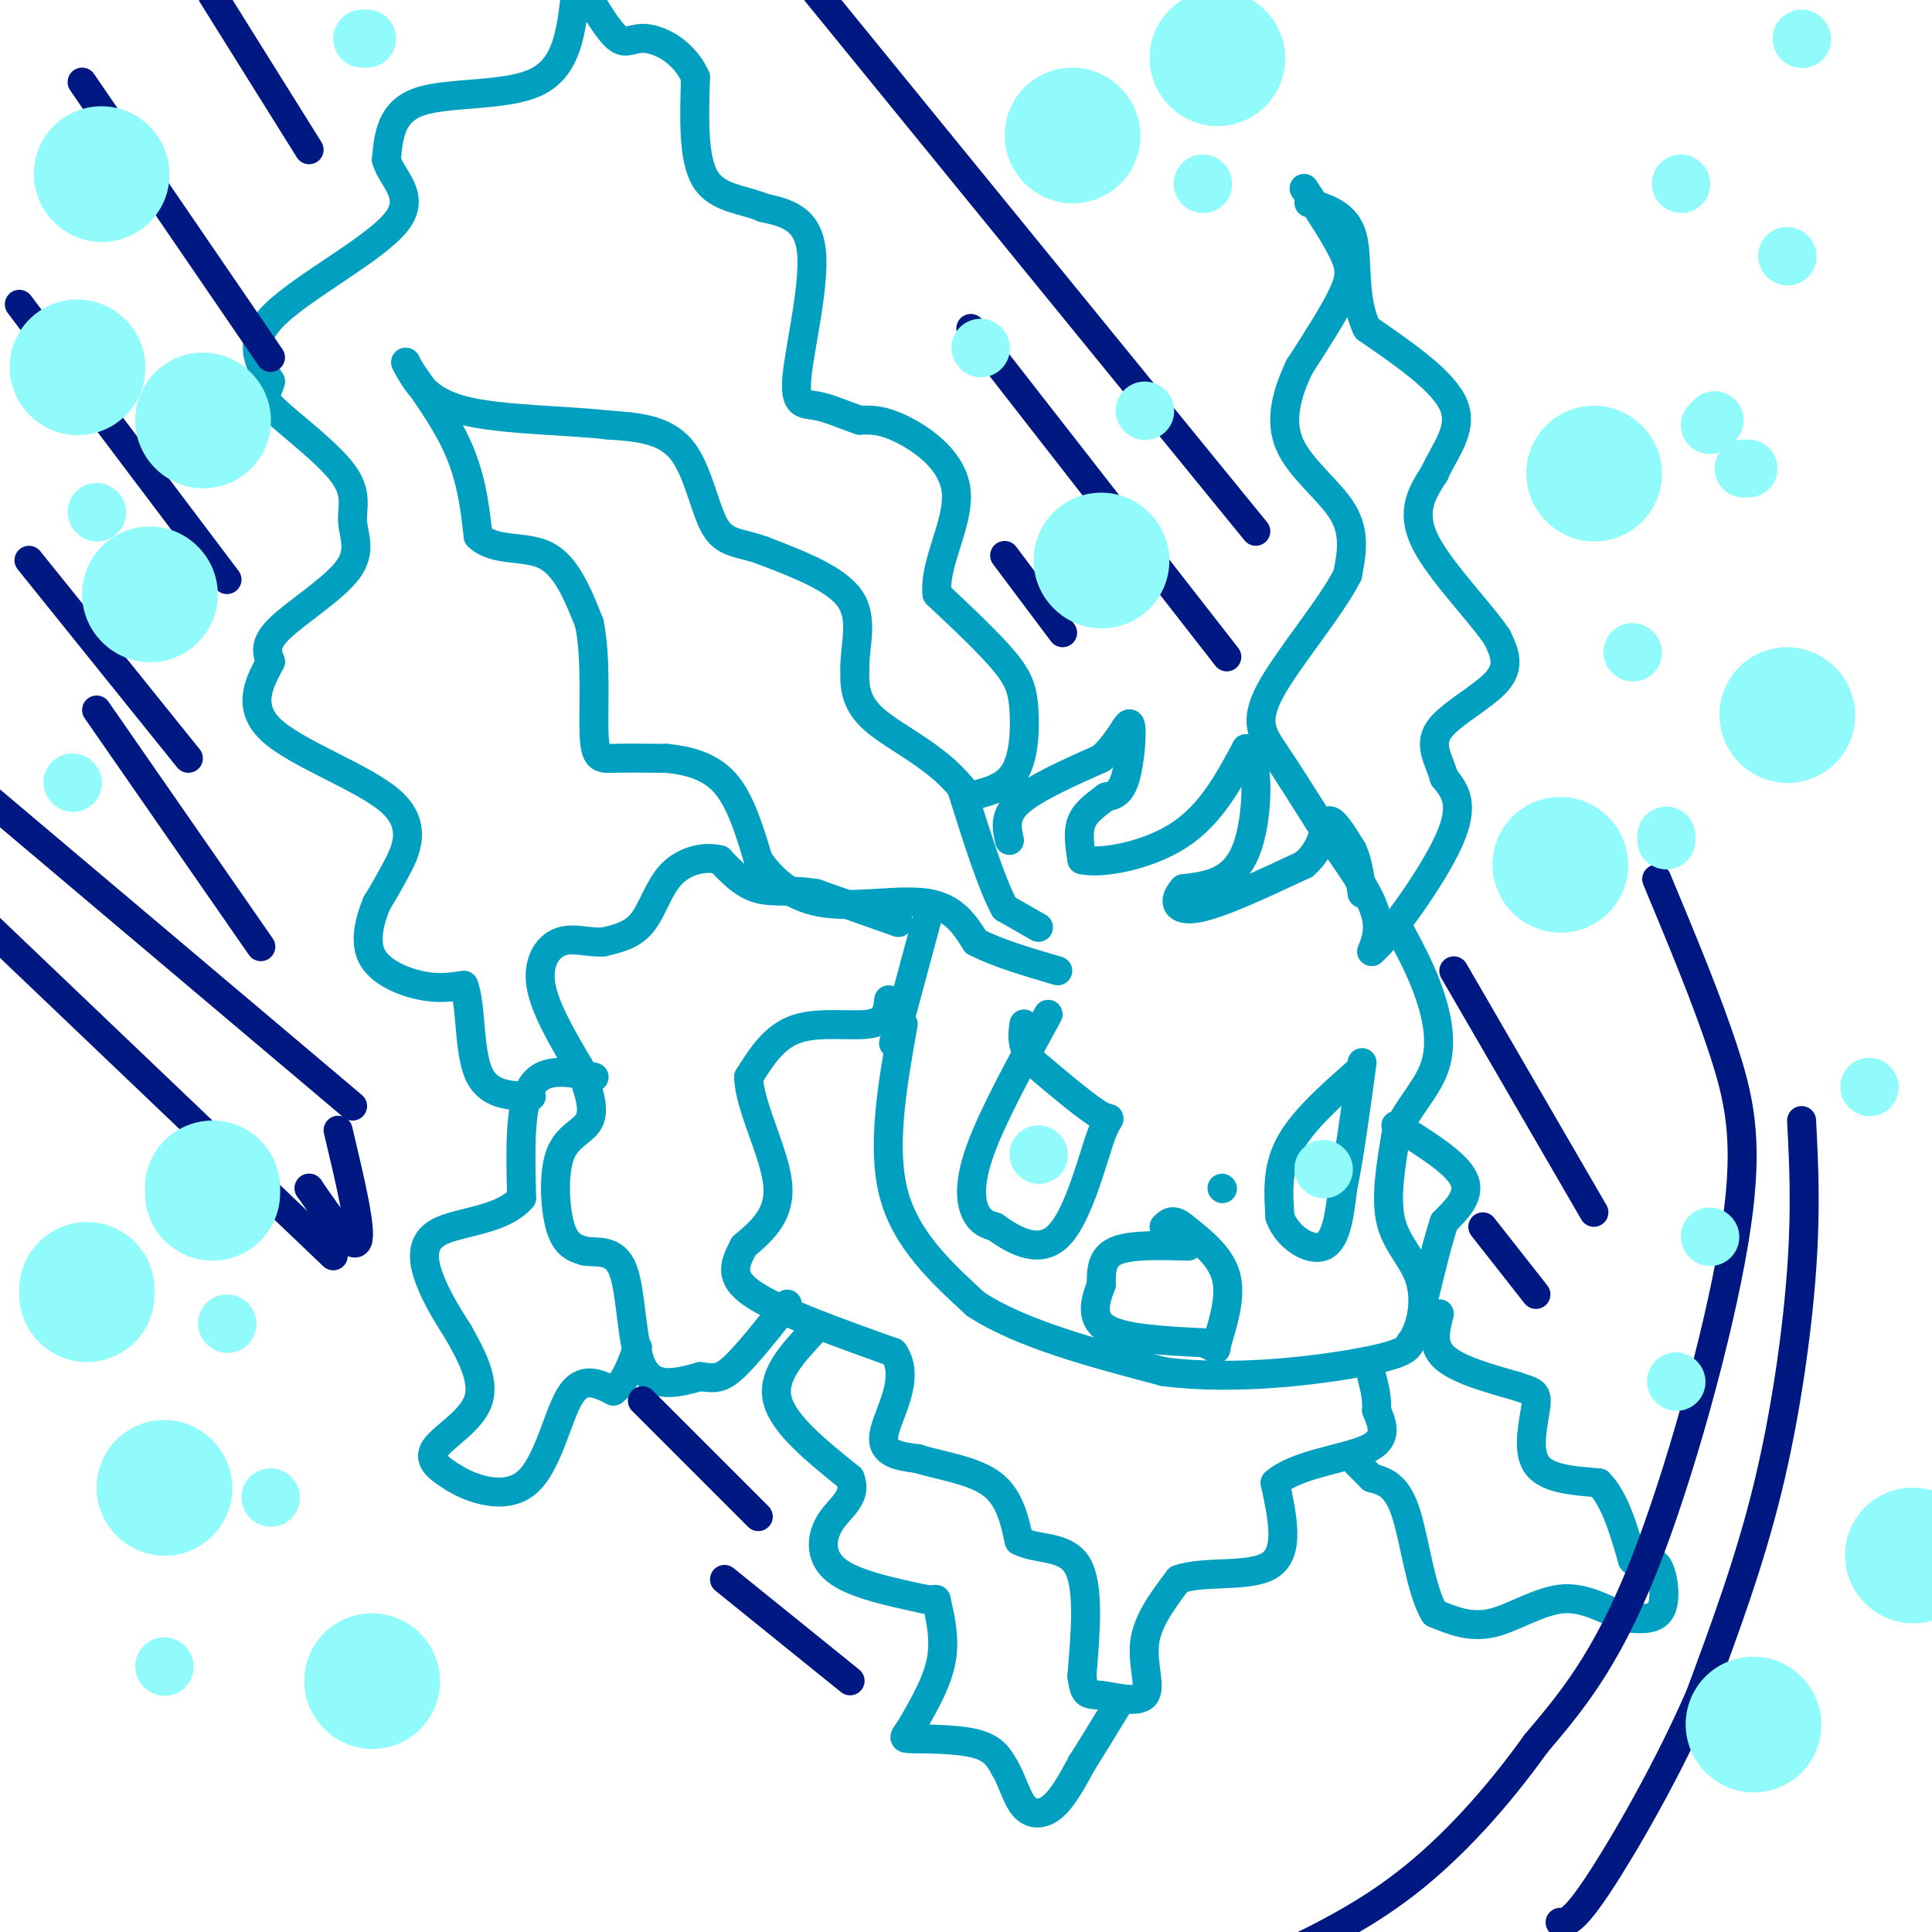 <svg viewBox='0 0 400 400' version='1.1' xmlns='http://www.w3.org/2000/svg' xmlns:xlink='http://www.w3.org/1999/xlink'><g fill='none' stroke='#01A0C0' stroke-width='6' stroke-linecap='round' stroke-linejoin='round'><path d='M215,192c0.000,0.000 -7.000,-4.000 -7,-4'/><path d='M208,188c-2.667,-4.833 -5.833,-14.917 -9,-25'/><path d='M199,163c-5.222,-6.511 -13.778,-10.289 -18,-14c-4.222,-3.711 -4.111,-7.356 -4,-11'/><path d='M177,138c-0.044,-4.378 1.844,-9.822 -1,-14c-2.844,-4.178 -10.422,-7.089 -18,-10'/><path d='M158,114c-4.810,-1.786 -7.833,-1.250 -10,-5c-2.167,-3.750 -3.476,-11.786 -7,-16c-3.524,-4.214 -9.262,-4.607 -15,-5'/><path d='M126,88c-8.467,-1.000 -22.133,-1.000 -30,-3c-7.867,-2.000 -9.933,-6.000 -12,-10'/><path d='M84,75c0.133,1.111 6.467,8.889 10,16c3.533,7.111 4.267,13.556 5,20'/><path d='M99,111c3.489,3.378 9.711,1.822 14,4c4.289,2.178 6.644,8.089 9,14'/><path d='M122,129c1.512,7.071 0.792,17.750 1,23c0.208,5.250 1.345,5.071 4,5c2.655,-0.071 6.827,-0.036 11,0'/><path d='M138,157c4.067,0.400 8.733,1.400 12,5c3.267,3.600 5.133,9.800 7,16'/><path d='M157,178c3.119,4.607 7.417,8.125 14,9c6.583,0.875 15.452,-0.893 21,0c5.548,0.893 7.774,4.446 10,8'/><path d='M202,195c4.500,2.333 10.750,4.167 17,6'/><path d='M270,39c3.178,4.822 6.356,9.644 8,13c1.644,3.356 1.756,5.244 0,9c-1.756,3.756 -5.378,9.378 -9,15'/><path d='M269,76c-2.488,5.262 -4.208,10.917 -2,16c2.208,5.083 8.345,9.595 11,14c2.655,4.405 1.827,8.702 1,13'/><path d='M279,119c-3.417,6.833 -12.458,17.417 -16,24c-3.542,6.583 -1.583,9.167 1,13c2.583,3.833 5.792,8.917 9,14'/><path d='M273,170c3.844,5.511 8.956,12.289 11,17c2.044,4.711 1.022,7.356 0,10'/><path d='M284,197c3.600,-2.978 12.600,-15.422 16,-23c3.400,-7.578 1.200,-10.289 -1,-13'/><path d='M299,161c-1.095,-3.786 -3.333,-6.750 -1,-10c2.333,-3.250 9.238,-6.786 12,-10c2.762,-3.214 1.381,-6.107 0,-9'/><path d='M310,132c-3.422,-5.222 -11.978,-13.778 -15,-20c-3.022,-6.222 -0.511,-10.111 2,-14'/><path d='M297,98c2.000,-4.578 6.000,-9.022 4,-14c-2.000,-4.978 -10.000,-10.489 -18,-16'/><path d='M283,68c-3.067,-6.400 -1.733,-14.400 -3,-19c-1.267,-4.600 -5.133,-5.800 -9,-7'/><path d='M209,174c-0.583,-2.583 -1.167,-5.167 2,-8c3.167,-2.833 10.083,-5.917 17,-9'/><path d='M228,157c4.000,-3.583 5.500,-8.042 6,-7c0.500,1.042 0.000,7.583 -1,11c-1.000,3.417 -2.500,3.708 -4,4'/><path d='M229,165c-1.733,1.378 -4.067,2.822 -5,5c-0.933,2.178 -0.467,5.089 0,8'/><path d='M224,178c3.822,0.933 13.378,-0.733 20,-5c6.622,-4.267 10.311,-11.133 14,-18'/><path d='M258,155c2.756,1.511 2.644,14.289 0,21c-2.644,6.711 -7.822,7.356 -13,8'/><path d='M245,184c-2.333,2.533 -1.667,4.867 3,4c4.667,-0.867 13.333,-4.933 22,-9'/><path d='M270,179c4.311,-3.667 4.089,-8.333 5,-9c0.911,-0.667 2.956,2.667 5,6'/><path d='M280,176c1.167,2.500 1.583,5.750 2,9'/><path d='M192,190c0.000,0.000 -7.000,26.000 -7,26'/><path d='M187,212c-2.250,12.667 -4.500,25.333 -2,35c2.500,9.667 9.750,16.333 17,23'/><path d='M202,270c9.333,6.167 24.167,10.083 39,14'/><path d='M241,284c14.733,1.911 32.067,-0.311 41,-2c8.933,-1.689 9.467,-2.844 10,-4'/><path d='M292,278c2.369,-3.060 3.292,-8.708 2,-13c-1.292,-4.292 -4.798,-7.226 -6,-12c-1.202,-4.774 -0.101,-11.387 1,-18'/><path d='M289,235c1.952,-5.214 6.333,-9.250 8,-14c1.667,-4.750 0.619,-10.214 -1,-15c-1.619,-4.786 -3.810,-8.893 -6,-13'/><path d='M281,222c-5.667,5.000 -11.333,10.000 -14,15c-2.667,5.000 -2.333,10.000 -2,15'/><path d='M265,252c1.511,4.200 6.289,7.200 9,6c2.711,-1.200 3.356,-6.600 4,-12'/><path d='M278,246c1.333,-6.333 2.667,-16.167 4,-26'/><path d='M217,210c-5.711,10.444 -11.422,20.889 -14,28c-2.578,7.111 -2.022,10.889 -1,13c1.022,2.111 2.511,2.556 4,3'/><path d='M206,254c3.062,2.161 8.718,6.064 13,2c4.282,-4.064 7.191,-16.094 9,-21c1.809,-4.906 2.517,-2.687 0,-4c-2.517,-1.313 -8.258,-6.156 -14,-11'/><path d='M214,220c-2.667,-3.167 -2.333,-5.583 -2,-8'/><path d='M246,258c-6.000,-0.167 -12.000,-0.333 -15,1c-3.000,1.333 -3.000,4.167 -3,7'/><path d='M228,266c-1.133,2.956 -2.467,6.844 1,9c3.467,2.156 11.733,2.578 20,3'/><path d='M249,278c3.548,1.107 2.417,2.375 3,0c0.583,-2.375 2.881,-8.393 2,-13c-0.881,-4.607 -4.940,-7.804 -9,-11'/><path d='M245,254c-2.167,-1.833 -3.083,-0.917 -4,0'/><path d='M253,246c0.000,0.000 0.100,0.100 0.1,0.1'/><path d='M186,191c0.000,0.000 -17.000,-6.000 -17,-6'/><path d='M169,185c-4.956,-0.889 -8.844,-0.111 -12,-1c-3.156,-0.889 -5.578,-3.444 -8,-6'/><path d='M149,178c-3.238,-0.798 -7.333,0.208 -10,3c-2.667,2.792 -3.905,7.369 -6,10c-2.095,2.631 -5.048,3.315 -8,4'/><path d='M125,195c-2.940,0.286 -6.292,-1.000 -9,0c-2.708,1.000 -4.774,4.286 -4,9c0.774,4.714 4.387,10.857 8,17'/><path d='M120,221c2.038,4.920 3.134,8.721 2,11c-1.134,2.279 -4.498,3.037 -6,7c-1.502,3.963 -1.144,11.132 0,15c1.144,3.868 3.072,4.434 5,5'/><path d='M121,259c2.488,0.512 6.208,-0.708 8,4c1.792,4.708 1.655,15.345 4,20c2.345,4.655 7.173,3.327 12,2'/><path d='M145,285c2.933,0.444 4.267,0.556 7,-2c2.733,-2.556 6.867,-7.778 11,-13'/><path d='M184,207c-0.244,2.222 -0.489,4.444 -4,5c-3.511,0.556 -10.289,-0.556 -15,1c-4.711,1.556 -7.356,5.778 -10,10'/><path d='M155,223c0.089,5.867 5.311,15.533 6,22c0.689,6.467 -3.156,9.733 -7,13'/><path d='M154,258c-1.933,3.711 -3.267,6.489 2,10c5.267,3.511 17.133,7.756 29,12'/><path d='M185,280c3.756,5.422 -1.356,12.978 -2,17c-0.644,4.022 3.178,4.511 7,5'/><path d='M190,302c4.156,1.356 11.044,2.244 15,5c3.956,2.756 4.978,7.378 6,12'/><path d='M211,319c3.556,1.956 9.444,0.844 12,5c2.556,4.156 1.778,13.578 1,23'/><path d='M224,347c0.493,4.330 1.225,3.656 4,4c2.775,0.344 7.593,1.708 9,0c1.407,-1.708 -0.598,-6.488 0,-11c0.598,-4.512 3.799,-8.756 7,-13'/><path d='M244,327c5.267,-1.933 14.933,-0.267 19,-3c4.067,-2.733 2.533,-9.867 1,-17'/><path d='M264,307c4.289,-3.844 14.511,-4.956 19,-7c4.489,-2.044 3.244,-5.022 2,-8'/><path d='M285,292c0.167,-2.500 -0.417,-4.750 -1,-7'/><path d='M289,233c6.167,3.833 12.333,7.667 14,11c1.667,3.333 -1.167,6.167 -4,9'/><path d='M299,253c-1.333,4.000 -2.667,9.500 -4,15'/><path d='M298,272c-0.833,3.250 -1.667,6.500 1,9c2.667,2.500 8.833,4.250 15,6'/><path d='M314,287c3.381,1.167 4.333,1.083 4,4c-0.333,2.917 -1.952,8.833 0,12c1.952,3.167 7.476,3.583 13,4'/><path d='M331,307c3.333,3.333 5.167,9.667 7,16'/><path d='M338,323c2.071,2.190 3.750,-0.333 5,1c1.250,1.333 2.071,6.524 1,9c-1.071,2.476 -4.036,2.238 -7,2'/><path d='M337,335c-3.274,-0.917 -7.958,-4.208 -13,-4c-5.042,0.208 -10.440,3.917 -15,5c-4.560,1.083 -8.280,-0.458 -12,-2'/><path d='M297,334c-2.889,-4.667 -4.111,-15.333 -6,-21c-1.889,-5.667 -4.444,-6.333 -7,-7'/><path d='M284,306c-1.667,-1.667 -2.333,-2.333 -3,-3'/><path d='M168,276c-4.167,4.500 -8.333,9.000 -7,14c1.333,5.000 8.167,10.500 15,16'/><path d='M176,306c1.571,3.988 -2.000,5.958 -4,9c-2.000,3.042 -2.429,7.155 1,10c3.429,2.845 10.714,4.423 18,6'/><path d='M191,331c3.333,0.667 2.667,-0.667 3,1c0.333,1.667 1.667,6.333 1,11c-0.667,4.667 -3.333,9.333 -6,14'/><path d='M189,357c-1.631,2.845 -2.708,2.958 0,3c2.708,0.042 9.202,0.012 13,1c3.798,0.988 4.899,2.994 6,5'/><path d='M208,366c1.548,2.476 2.417,6.167 4,8c1.583,1.833 3.881,1.810 6,0c2.119,-1.810 4.060,-5.405 6,-9'/><path d='M224,365c2.333,-3.667 5.167,-8.333 8,-13'/><path d='M123,223c-5.250,-1.083 -10.500,-2.167 -13,2c-2.500,4.167 -2.250,13.583 -2,23'/><path d='M108,248c-3.964,4.679 -12.875,4.875 -17,7c-4.125,2.125 -3.464,6.179 -2,10c1.464,3.821 3.732,7.411 6,11'/><path d='M95,276c2.417,4.345 5.458,9.708 4,14c-1.458,4.292 -7.417,7.512 -9,10c-1.583,2.488 1.208,4.244 4,6'/><path d='M94,306c3.583,2.214 10.542,4.750 15,1c4.458,-3.750 6.417,-13.786 9,-18c2.583,-4.214 5.792,-2.607 9,-1'/><path d='M127,288c2.333,-1.667 3.667,-5.333 5,-9'/><path d='M200,165c3.964,-0.857 7.929,-1.714 10,-5c2.071,-3.286 2.250,-9.000 2,-13c-0.250,-4.000 -0.929,-6.286 -4,-10c-3.071,-3.714 -8.536,-8.857 -14,-14'/><path d='M194,123c-0.714,-6.167 4.500,-14.583 4,-21c-0.500,-6.417 -6.714,-10.833 -11,-13c-4.286,-2.167 -6.643,-2.083 -9,-2'/><path d='M178,87c-3.108,-1.011 -6.380,-2.539 -9,-3c-2.620,-0.461 -4.590,0.145 -4,-6c0.590,-6.145 3.740,-19.041 3,-26c-0.740,-6.959 -5.370,-7.979 -10,-9'/><path d='M158,43c-4.133,-1.800 -9.467,-1.800 -12,-6c-2.533,-4.200 -2.267,-12.600 -2,-21'/><path d='M144,16c-2.298,-5.179 -7.042,-7.625 -10,-8c-2.958,-0.375 -4.131,1.321 -6,0c-1.869,-1.321 -4.435,-5.661 -7,-10'/><path d='M119,0c-0.867,7.000 -1.733,14.000 -8,17c-6.267,3.000 -17.933,2.000 -24,4c-6.067,2.000 -6.533,7.000 -7,12'/><path d='M80,33c0.845,3.833 6.458,7.417 2,13c-4.458,5.583 -18.988,13.167 -25,19c-6.012,5.833 -3.506,9.917 -1,14'/><path d='M56,79c-0.757,2.867 -2.148,3.035 1,6c3.148,2.965 10.835,8.728 14,13c3.165,4.272 1.807,7.052 2,10c0.193,2.948 1.937,6.063 -1,10c-2.937,3.937 -10.553,8.696 -14,12c-3.447,3.304 -2.723,5.152 -2,7'/><path d='M56,137c-1.796,3.545 -5.285,8.909 0,14c5.285,5.091 19.346,9.909 25,15c5.654,5.091 2.901,10.455 1,14c-1.901,3.545 -2.951,5.273 -4,7'/><path d='M78,187c-1.333,3.214 -2.667,7.750 -1,11c1.667,3.250 6.333,5.214 10,6c3.667,0.786 6.333,0.393 9,0'/><path d='M96,204c1.578,3.778 1.022,13.222 3,18c1.978,4.778 6.489,4.889 11,5'/></g>
<g fill='none' stroke='#001881' stroke-width='6' stroke-linecap='round' stroke-linejoin='round'><path d='M260,110c0.000,0.000 -97.000,-119.000 -97,-119'/><path d='M254,136c0.000,0.000 -53.000,-68.000 -53,-68'/><path d='M220,131c0.000,0.000 -12.000,-16.000 -12,-16'/><path d='M64,31c0.000,0.000 -20.000,-32.000 -20,-32'/><path d='M56,74c0.000,0.000 -39.000,-57.000 -39,-57'/><path d='M47,120c0.000,0.000 -43.000,-57.000 -43,-57'/><path d='M39,157c0.000,0.000 -33.000,-41.000 -33,-41'/><path d='M54,196c0.000,0.000 -34.000,-49.000 -34,-49'/><path d='M70,234c2.500,10.500 5.000,21.000 4,23c-1.000,2.000 -5.500,-4.500 -10,-11'/><path d='M64,246c0.000,0.000 0.100,0.100 0.1,0.1'/><path d='M69,260c0.000,0.000 -87.000,-83.000 -87,-83'/><path d='M73,229c0.000,0.000 -90.000,-76.000 -90,-76'/><path d='M176,348c0.000,0.000 -26.000,-21.000 -26,-21'/><path d='M157,314c0.000,0.000 -24.000,-24.000 -24,-24'/><path d='M307,254c0.000,0.000 11.000,14.000 11,14'/><path d='M301,201c0.000,0.000 29.000,50.000 29,50'/><path d='M343,182c5.256,12.613 10.512,25.226 14,36c3.488,10.774 5.208,19.708 2,39c-3.208,19.292 -11.345,48.940 -19,68c-7.655,19.060 -14.827,27.530 -22,36'/><path d='M318,361c-8.089,11.289 -17.311,21.511 -27,29c-9.689,7.489 -19.844,12.244 -30,17'/><path d='M373,232c0.467,9.044 0.933,18.089 0,31c-0.933,12.911 -3.267,29.689 -7,45c-3.733,15.311 -8.867,29.156 -14,43'/><path d='M352,351c-6.489,15.000 -15.711,31.000 -21,39c-5.289,8.000 -6.644,8.000 -8,8'/></g>
<g fill='none' stroke='#91FBFB' stroke-width='28' stroke-linecap='round' stroke-linejoin='round'><path d='M34,308c0.000,0.000 0.100,0.100 0.1,0.1'/><path d='M77,348c0.000,0.000 0.100,0.100 0.1,0.1'/><path d='M330,98c0.000,0.000 0.100,0.100 0.1,0.1'/><path d='M222,28c0.000,0.000 0.100,0.100 0.1,0.1'/><path d='M252,12c0.000,0.000 0.100,0.100 0.1,0.1'/><path d='M228,116c0.000,0.000 0.100,0.100 0.1,0.1'/><path d='M21,36c0.000,0.000 0.100,0.100 0.1,0.1'/><path d='M16,76c0.000,0.000 0.100,0.100 0.1,0.1'/><path d='M42,87c0.000,0.000 0.100,0.100 0.1,0.1'/><path d='M31,123c0.000,0.000 0.100,0.100 0.1,0.1'/><path d='M44,246c0.000,0.000 0.000,1.000 0,1'/><path d='M18,267c0.000,0.000 0.000,1.000 0,1'/><path d='M370,148c0.000,0.000 0.100,0.100 0.1,0.1'/><path d='M323,179c0.000,0.000 0.100,0.100 0.1,0.1'/><path d='M396,322c0.000,0.000 0.100,0.100 0.1,0.1'/><path d='M363,357c0.000,0.000 0.100,0.100 0.1,0.1'/></g>
<g fill='none' stroke='#91FBFB' stroke-width='12' stroke-linecap='round' stroke-linejoin='round'><path d='M56,310c0.000,0.000 0.100,0.100 0.1,0.1'/><path d='M34,345c0.000,0.000 0.100,0.100 0.1,0.1'/><path d='M47,274c0.000,0.000 0.100,0.100 0.1,0.1'/><path d='M15,162c0.000,0.000 0.100,0.100 0.1,0.1'/><path d='M20,106c0.000,0.000 0.100,0.100 0.1,0.1'/><path d='M76,8c0.000,0.000 -1.000,0.000 -1,0'/><path d='M249,38c0.000,0.000 0.100,0.100 0.1,0.1'/><path d='M237,85c0.000,0.000 0.100,0.100 0.1,0.1'/><path d='M203,72c0.000,0.000 0.100,0.100 0.1,0.1'/><path d='M373,8c0.000,0.000 0.100,0.100 0.1,0.1'/><path d='M348,38c0.000,0.000 0.100,0.100 0.1,0.1'/><path d='M370,53c0.000,0.000 0.100,0.100 0.1,0.1'/><path d='M355,87c0.000,0.000 -1.000,1.000 -1,1'/><path d='M361,97c0.000,0.000 1.000,0.000 1,0'/><path d='M338,135c0.000,0.000 0.100,0.100 0.1,0.1'/><path d='M345,173c0.000,0.000 0.000,1.000 0,1'/><path d='M387,225c0.000,0.000 0.100,0.100 0.1,0.1'/><path d='M354,256c0.000,0.000 0.100,0.100 0.1,0.1'/><path d='M347,286c0.000,0.000 0.100,0.100 0.1,0.1'/><path d='M215,239c0.000,0.000 0.100,0.100 0.1,0.1'/><path d='M274,242c0.000,0.000 0.100,0.100 0.1,0.1'/></g>
</svg>